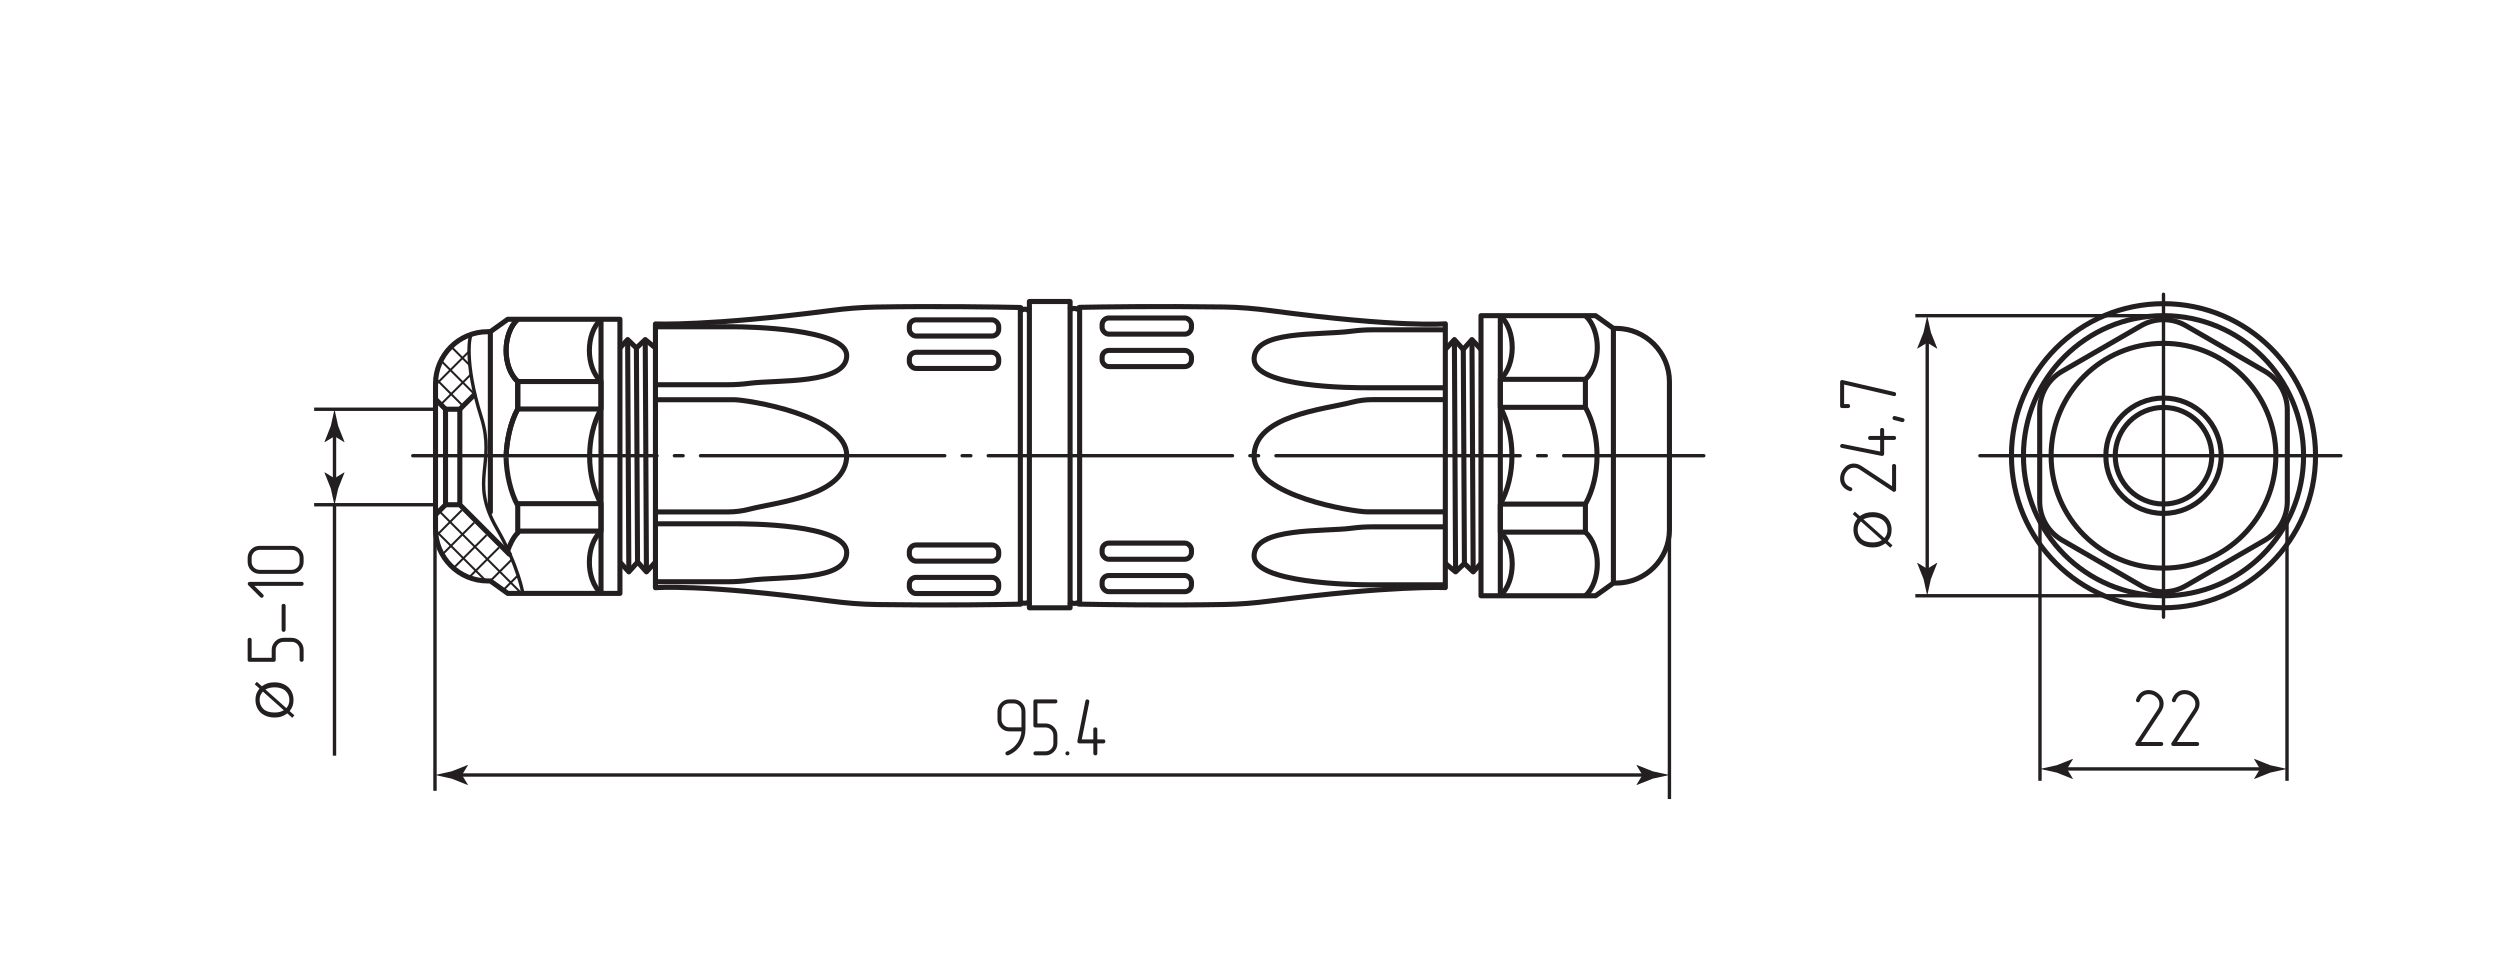 <?xml version="1.0" encoding="UTF-8"?>
<svg id="ffc_26_2p" xmlns="http://www.w3.org/2000/svg" version="1.1" viewBox="0 0 368.504 141.732">
  <defs>
    <style>
      .cls-1 {
        stroke-dasharray: 0 0 0 0 36 2.565 1.282 2.565;
      }

      .cls-1, .cls-2, .cls-3, .cls-4, .cls-5 {
        stroke-linejoin: round;
      }

      .cls-1, .cls-2, .cls-3, .cls-4, .cls-5, .cls-6 {
        fill: none;
        stroke: #231f20;
      }

      .cls-1, .cls-2, .cls-5 {
        stroke-linecap: round;
      }

      .cls-1, .cls-2, .cls-6 {
        stroke-width: .5px;
      }

      .cls-7 {
        fill: #231f20;
        stroke-width: 0px;
      }

      .cls-3 {
        stroke-width: .3px;
      }

      .cls-4, .cls-5 {
        stroke-width: .75px;
      }

      .cls-6 {
        stroke-miterlimit: 10;
      }
    </style>
  </defs>
  <g id="Middles">
    <line class="cls-1" x1="60.844" y1="67.174" x2="251.139" y2="67.174"/>
    <line class="cls-2" x1="291.843" y1="67.174" x2="345.048" y2="67.174"/>
    <line class="cls-2" x1="318.903" y1="90.972" x2="318.903" y2="43.375"/>
  </g>
  <g id="Texts">
    <path class="cls-7" d="M273.793,76.409l-.698-.623.312-.367.735.653c.317-.213.594-.356.831-.43.312-.099.661-.148,1.046-.148.557,0,1.053.113,1.488.338s.764.541.987.948.334.839.334,1.297c0,.341-.048.651-.145.928-.074.213-.216.461-.427.746l.698.623-.312.367-.731-.653c-.369.242-.683.404-.944.486s-.575.122-.941.122c-.559,0-1.057-.111-1.493-.334s-.768-.535-.993-.937c-.225-.402-.338-.849-.338-1.341,0-.332.044-.621.132-.87.088-.248.241-.516.459-.803ZM274.294,76.854c-.183.233-.308.436-.375.61-.067.175-.1.379-.1.614,0,.542.183.99.551,1.343.367.354.916.531,1.646.531.287,0,.542-.027.764-.082.166-.04.37-.122.612-.249l-3.099-2.768ZM274.676,76.55l3.088,2.757c.156-.19.265-.366.327-.527.082-.21.122-.438.122-.683,0-.539-.19-.985-.571-1.336s-.915-.527-1.603-.527c-.515,0-.969.105-1.362.315Z"/>
    <g>
      <path class="cls-7" d="M150.515,109.736c-.458.732-1.094,1.263-1.906,1.592-.024.008-.068.012-.133.012-.072,0-.137-.03-.193-.09-.056-.061-.084-.131-.084-.211,0-.128.064-.217.193-.265.683-.282,1.226-.732,1.628-1.351.161-.257.29-.525.386-.802.096-.278.145-.549.145-.814h-1.761c-.491,0-.905-.169-1.243-.507-.346-.346-.519-.764-.519-1.254v-1.183c0-.482.169-.9.506-1.254.346-.346.764-.519,1.255-.519h.591c.491,0,.909.173,1.255.519s.519.764.519,1.254v2.618c0,.812-.213,1.564-.639,2.256ZM150.563,104.862c0-.337-.113-.619-.338-.844s-.507-.338-.845-.338h-.591c-.338,0-.617.113-.838.338-.222.225-.332.507-.332.844v1.183c0,.161.03.312.091.452.06.141.145.266.253.374.109.108.233.193.374.253.141.06.292.09.453.09h1.773v-2.353Z"/>
      <path class="cls-7" d="M155.34,110.822c-.346.346-.76.519-1.242.519h-1.484c-.089,0-.159-.028-.211-.084s-.078-.125-.078-.205c0-.08.026-.151.078-.211.052-.061.123-.091.211-.091h1.484c.161,0,.312-.03.452-.09.141-.06.266-.143.374-.247s.193-.228.253-.368c.06-.141.09-.295.09-.464v-1.182c0-.169-.03-.324-.09-.465-.061-.141-.145-.263-.253-.368s-.233-.187-.374-.248c-.141-.06-.292-.09-.452-.09h-1.484c-.193,0-.29-.101-.29-.302v-3.535c0-.201.096-.302.29-.302h2.943c.201,0,.302.101.302.302,0,.081-.026.149-.079.205-.052.057-.126.084-.223.084h-2.642v2.956h1.183c.482,0,.896.173,1.242.519.346.337.519.752.519,1.243v1.182c0,.482-.173.897-.519,1.243Z"/>
      <path class="cls-7" d="M157.632,111.051c0,.072-.026.139-.078.199-.053.06-.127.09-.223.09-.089,0-.159-.028-.211-.084s-.078-.125-.078-.205c0-.08.026-.151.078-.211.052-.061.123-.091.211-.091.201,0,.301.101.301.302Z"/>
      <path class="cls-7" d="M162.639,108.988c.193,0,.29.097.29.29,0,.081-.026.151-.078.211-.053.061-.123.091-.211.091h-.893v1.472c0,.097-.028.169-.084.217s-.125.072-.205.072-.151-.026-.211-.079c-.061-.052-.091-.123-.091-.211v-1.472h-2.062c-.081,0-.149-.028-.205-.084-.057-.056-.084-.125-.084-.205v-.072l1.182-5.887c.04-.161.133-.242.277-.242.081,0,.151.028.211.084.06.057.09.125.09.205v.073l-1.11,5.537h1.701v-1.484c0-.193.101-.29.302-.29.072,0,.139.024.199.072.06.048.09.121.09.217v1.484h.893Z"/>
    </g>
    <g>
      <path class="cls-7" d="M279.487,72.212c0,.081-.032.149-.097.205-.064.057-.137.084-.217.084-.064,0-.113-.016-.145-.048l-4.898-3.233c-.273-.185-.563-.277-.869-.277-.394,0-.728.161-1.001.482-.282.322-.422.684-.422,1.086,0,.29.077.547.229.772.169.241.426.426.772.555.065.017.113.048.145.097s.048.101.048.157c0,.089-.026.163-.079.223-.052.061-.123.091-.211.091-.024,0-.061-.008-.109-.024-.482-.169-.84-.426-1.073-.772-.217-.297-.326-.655-.326-1.074,0-.555.193-1.058.579-1.508.395-.466.877-.7,1.448-.7.201,0,.398.032.591.096.193.064.394.165.603.302l4.439,2.932v-2.968c0-.201.101-.302.302-.302.072,0,.139.026.199.079.06.052.09.126.09.223v3.522Z"/>
      <path class="cls-7" d="M277.135,63.369c0-.193.097-.29.29-.29.081,0,.151.026.211.078.061.053.091.123.091.211v.893h1.472c.097,0,.169.028.217.084s.072.125.072.205-.026.151-.079.211c-.052.061-.123.091-.211.091h-1.472v2.062c0,.081-.028.149-.084.205-.056.057-.125.084-.205.084h-.072l-5.887-1.182c-.161-.04-.242-.133-.242-.277,0-.081.028-.151.084-.211.057-.06.125-.09.205-.09h.073l5.537,1.11v-1.701h-1.484c-.193,0-.29-.101-.29-.302,0-.072.024-.139.072-.199.048-.06.121-.09.217-.09h1.484v-.893Z"/>
      <path class="cls-7" d="M279.331,61.33l1.158.302c.161.041.241.133.241.277,0,.081-.028.153-.084.217-.057.064-.125.097-.205.097-.032,0-.061-.004-.084-.012l-1.17-.302c-.152-.032-.229-.125-.229-.277,0-.088.026-.163.078-.223.053-.061.119-.09.199-.09.041,0,.072.004.097.012Z"/>
      <path class="cls-7" d="M279.258,57.796c.153.04.229.137.229.289,0,.201-.092.302-.277.302-.032,0-.061-.004-.084-.012l-7.299-1.689v2.872h.591c.193,0,.29.101.29.301,0,.081-.026.149-.079.205-.052.057-.123.084-.211.084h-.881c-.201,0-.302-.096-.302-.29v-3.546c0-.088.026-.161.079-.217s.119-.084.199-.084c.032,0,.06.004.084.012l7.661,1.773Z"/>
    </g>
    <g>
      <path class="cls-7" d="M315.035,109.968c-.081,0-.149-.032-.205-.097-.057-.064-.084-.137-.084-.217,0-.064.016-.113.048-.145l3.233-4.898c.185-.273.277-.563.277-.869,0-.394-.161-.728-.482-1.001-.322-.282-.684-.422-1.086-.422-.29,0-.547.077-.772.229-.241.169-.426.426-.555.772-.017.065-.048.113-.097.145s-.101.048-.157.048c-.089,0-.163-.026-.223-.079-.061-.052-.091-.123-.091-.211,0-.024.008-.061.024-.109.169-.482.426-.84.772-1.073.297-.217.655-.326,1.074-.326.555,0,1.058.193,1.508.579.466.395.7.877.7,1.448,0,.201-.032.398-.096.591-.064.193-.165.394-.302.603l-2.932,4.439h2.968c.201,0,.302.101.302.302,0,.072-.026.139-.079.199-.052.06-.126.09-.223.09h-3.522Z"/>
      <path class="cls-7" d="M320.331,109.968c-.081,0-.149-.032-.205-.097-.057-.064-.084-.137-.084-.217,0-.064.016-.113.048-.145l3.233-4.898c.185-.273.277-.563.277-.869,0-.394-.161-.728-.482-1.001-.322-.282-.684-.422-1.086-.422-.29,0-.547.077-.772.229-.241.169-.426.426-.555.772-.017.065-.048.113-.097.145s-.101.048-.157.048c-.089,0-.163-.026-.223-.079-.061-.052-.091-.123-.091-.211,0-.024.008-.061.024-.109.169-.482.426-.84.772-1.073.297-.217.655-.326,1.074-.326.555,0,1.058.193,1.508.579.466.395.7.877.7,1.448,0,.201-.032.398-.096.591-.064.193-.165.394-.302.603l-2.932,4.439h2.968c.201,0,.302.101.302.302,0,.072-.026.139-.079.199-.052.06-.126.09-.223.09h-3.522Z"/>
    </g>
    <path class="cls-7" d="M38.244,101.489l-.696-.622.311-.367.733.652c.316-.212.592-.355.829-.429.311-.099.659-.148,1.044-.148.555,0,1.05.112,1.485.337s.763.54.985.946.333.837.333,1.294c0,.341-.048.649-.144.926-.074.212-.216.46-.426.744l.696.622-.311.367-.729-.652c-.368.242-.682.404-.942.485s-.573.122-.939.122c-.558,0-1.054-.111-1.49-.333s-.766-.534-.991-.935c-.225-.401-.337-.847-.337-1.338,0-.331.044-.62.131-.868.088-.248.24-.515.457-.801ZM38.744,101.933c-.183.232-.307.435-.374.609-.067.174-.1.378-.1.613,0,.541.183.987.55,1.34.366.353.914.529,1.642.529.286,0,.541-.027.763-.081.165-.039.369-.122.611-.248l-3.091-2.762ZM39.125,101.63l3.08,2.751c.155-.19.264-.365.326-.526.081-.21.122-.437.122-.681,0-.538-.19-.982-.57-1.333s-.913-.526-1.599-.526c-.513,0-.966.105-1.359.315Z"/>
    <g>
      <path class="cls-7" d="M44.235,94.537c.346.346.519.76.519,1.242v1.484c0,.089-.028.159-.084.211s-.125.078-.205.078c-.08,0-.151-.026-.211-.078-.061-.052-.091-.123-.091-.211v-1.484c0-.161-.03-.312-.09-.452-.06-.141-.143-.266-.247-.374s-.228-.193-.368-.253c-.141-.06-.295-.09-.464-.09h-1.182c-.169,0-.324.03-.465.09-.141.061-.263.145-.368.253s-.187.233-.248.374c-.06.141-.09.292-.09.452v1.484c0,.193-.101.29-.302.29h-3.535c-.201,0-.302-.096-.302-.29v-2.943c0-.201.101-.302.302-.302.081,0,.149.026.205.079.057.052.084.126.084.223v2.642h2.956v-1.183c0-.482.173-.896.519-1.242.337-.346.752-.519,1.243-.519h1.182c.482,0,.897.173,1.243.519Z"/>
      <path class="cls-7" d="M42.1,92.836c0,.089-.028.161-.084.217-.057.057-.125.084-.205.084-.081,0-.151-.026-.211-.079-.06-.052-.09-.126-.09-.223v-3.535c0-.193.101-.29.302-.29.08,0,.148.024.205.073.056.048.084.121.084.217v3.535Z"/>
      <path class="cls-7" d="M44.682,85.851c.048.057.072.125.072.205,0,.081-.026.151-.079.211-.052.06-.123.09-.211.09h-6.961l1.267,1.255c.064.064.097.132.097.205,0,.081-.03.151-.09.211-.061.061-.131.09-.211.09-.072,0-.141-.032-.205-.096l-1.761-1.762c-.056-.048-.084-.112-.084-.193,0-.08.026-.151.079-.211.052-.061.123-.09.211-.09h7.661c.097,0,.169.028.217.084Z"/>
      <path class="cls-7" d="M44.235,80.978c.346.346.519.764.519,1.255v.591c0,.491-.169.905-.507,1.243-.346.346-.764.519-1.254.519h-4.717c-.482,0-.9-.169-1.254-.506-.346-.346-.519-.764-.519-1.255v-.591c0-.491.173-.909.519-1.255.338-.346.756-.519,1.254-.519h4.717c.482,0,.897.173,1.243.519ZM38.275,81.05c-.161,0-.312.03-.452.091-.141.06-.266.145-.374.253-.108.109-.195.233-.259.374-.064.141-.097.296-.097.465v.591c0,.161.03.312.09.453.061.141.145.265.253.374.109.108.233.193.374.253.141.061.295.091.464.091h4.717c.161,0,.312-.03.452-.091.141-.06.266-.145.374-.253s.193-.233.253-.374c.061-.141.09-.292.09-.453v-.591c0-.338-.11-.62-.332-.845s-.5-.338-.838-.338h-4.717Z"/>
    </g>
  </g>
  <g id="Sections">
    <line class="cls-3" x1="72.278" y1="85.634" x2="75.385" y2="82.526"/>
    <line class="cls-3" x1="69.205" y1="85.047" x2="73.556" y2="80.696"/>
    <line class="cls-3" x1="67.008" y1="83.584" x2="71.726" y2="78.867"/>
    <line class="cls-3" x1="65.251" y1="81.682" x2="69.896" y2="77.037"/>
    <line class="cls-3" x1="64.271" y1="79.003" x2="68.066" y2="75.207"/>
    <line class="cls-3" x1="76.926" y1="87.521" x2="64.857" y2="75.452"/>
    <line class="cls-3" x1="74.175" y1="86.988" x2="76.316" y2="84.847"/>
    <line class="cls-3" x1="71.636" y1="85.628" x2="64.196" y2="78.189"/>
    <line class="cls-3" x1="64.972" y1="59.624" x2="69.404" y2="55.193"/>
    <line class="cls-3" x1="64.196" y1="56.741" x2="69.14" y2="51.797"/>
    <line class="cls-3" x1="69.262" y1="53.861" x2="66.502" y2="51.102"/>
    <line class="cls-3" x1="69.937" y1="58.095" x2="65.157" y2="53.315"/>
    <line class="cls-3" x1="68.061" y1="59.646" x2="64.231" y2="55.816"/>
  </g>
  <g id="BreakLine">
    <path class="cls-6" d="M69.61,49.238c-.453-.243-1.212,4.248,1.316,12.206,2.222,6.993-1.787,9.324,2.282,16.392,3.217,5.589,3.867,9.629,3.867,9.629"/>
  </g>
  <g id="Pointers">
    <g>
      <line class="cls-6" x1="67.379" y1="114.236" x2="242.816" y2="114.236"/>
      <path class="cls-7" d="M68.097,114.236l.877-1.441-.049-.033-2.35.933c-.819.18-1.637.36-2.456.54.819.18,1.637.36,2.456.54l2.35.933.049-.025-.877-1.449Z"/>
      <path class="cls-7" d="M242.098,114.236l-.877-1.441.049-.033,2.35.933c.819.18,1.637.36,2.456.54-.819.18-1.637.36-2.456.54l-2.35.933-.049-.025.877-1.449Z"/>
    </g>
    <g>
      <line class="cls-6" x1="284.074" y1="49.793" x2="284.074" y2="84.555"/>
      <path class="cls-7" d="M284.074,50.51l1.441.877.033-.049-.933-2.35c-.18-.819-.36-1.637-.54-2.456-.18.819-.36,1.637-.54,2.456l-.933,2.35.025.049,1.449-.877Z"/>
      <path class="cls-7" d="M284.074,83.837l1.441-.877.033.049-.933,2.35c-.18.819-.36,1.637-.54,2.456-.18-.819-.36-1.637-.54-2.456l-.933-2.35.025-.049,1.449.877Z"/>
    </g>
    <g>
      <line class="cls-6" x1="303.958" y1="113.342" x2="333.848" y2="113.342"/>
      <path class="cls-7" d="M304.676,113.342l.877-1.441-.049-.033-2.35.933c-.819.18-1.637.36-2.456.54.819.18,1.637.36,2.456.54l2.35.933.049-.025-.877-1.449Z"/>
      <path class="cls-7" d="M333.13,113.342l-.877-1.441.049-.033,2.35.933c.819.18,1.637.36,2.456.54-.819.18-1.637.36-2.456.54l-2.35.933-.049-.025.877-1.449Z"/>
    </g>
    <g>
      <line class="cls-6" x1="49.305" y1="71.216" x2="49.305" y2="63.584"/>
      <path class="cls-7" d="M49.305,70.498l-1.441-.877-.033.049.933,2.35c.18.819.36,1.637.54,2.456.18-.819.36-1.637.54-2.456l.933-2.35-.025-.049-1.449.877Z"/>
      <path class="cls-7" d="M49.305,64.302l-1.441.877-.033-.049.933-2.35c.18-.819.36-1.637.54-2.456.18.819.36,1.637.54,2.456l.933,2.35-.025.049-1.449-.877Z"/>
    </g>
  </g>
  <g id="_Сallout" data-name="Сallout">
    <line class="cls-6" x1="246.076" y1="117.781" x2="246.076" y2="78.079"/>
    <line class="cls-6" x1="318.445" y1="46.532" x2="282.323" y2="46.532"/>
    <line class="cls-6" x1="318.903" y1="87.816" x2="282.323" y2="87.816"/>
    <line class="cls-6" x1="300.697" y1="76.956" x2="300.697" y2="115.094"/>
    <line class="cls-6" x1="337.109" y1="76.498" x2="337.109" y2="115.094"/>
    <line class="cls-6" x1="64.118" y1="116.565" x2="64.118" y2="78.189"/>
    <line class="cls-6" x1="64.118" y1="60.323" x2="46.305" y2="60.323"/>
    <line class="cls-6" x1="64.118" y1="74.398" x2="46.305" y2="74.398"/>
    <line class="cls-6" x1="49.305" y1="74.318" x2="49.305" y2="111.386"/>
  </g>
  <g id="BaseContour">
    <path class="cls-4" d="M91.378,47.062v40.403h-16.534l-2.566-1.832h-.391c-4.247,0-7.691-3.451-7.691-7.698v-21.344c0-4.247,3.444-7.698,7.691-7.698h.391l2.566-1.832h16.534Z"/>
    <line class="cls-4" x1="88.591" y1="47.06" x2="88.591" y2="87.468"/>
    <path class="cls-4" d="M74.599,67.399c.045-2.371.646-5.176,1.717-7.115v-4.041c-2.289-2.1-2.289-7.083,0-9.183"/>
    <path class="cls-4" d="M88.591,87.468c-2.289-2.102-2.289-7.083,0-9.184v-4.041c-2.236-4.05-2.236-9.909,0-13.959v-4.041c-2.289-2.1-2.289-7.083,0-9.183"/>
    <line class="cls-4" x1="76.316" y1="56.242" x2="88.591" y2="56.242"/>
    <line class="cls-4" x1="76.316" y1="60.284" x2="88.377" y2="60.284"/>
    <line class="cls-4" x1="76.172" y1="74.243" x2="88.591" y2="74.243"/>
    <line class="cls-4" x1="76.316" y1="78.284" x2="88.591" y2="78.284"/>
    <polyline class="cls-4" points="64.196 58.848 65.671 60.323 65.671 74.398 64.118 75.95"/>
    <polyline class="cls-4" points="65.671 74.398 67.778 74.398 75.062 81.682 74.954 81.574"/>
    <polyline class="cls-4" points="65.671 60.323 67.778 60.323 70.058 58.042"/>
    <line class="cls-4" x1="67.778" y1="60.323" x2="67.778" y2="74.243"/>
    <path class="cls-4" d="M74.599,67.399c.045-2.371.646-5.176,1.717-7.115v-4.041c-2.289-2.1-2.289-7.083,0-9.183"/>
    <path class="cls-4" d="M74.599,67.399c.045,2.371.646,5.176,1.717,7.115v4.041c-.625.574-1.217,1.806-1.501,2.692"/>
    <line class="cls-4" x1="95.285" y1="84.292" x2="95.11" y2="50.146"/>
    <line class="cls-4" x1="93.974" y1="82.954" x2="93.806" y2="51.295"/>
    <line class="cls-4" x1="92.692" y1="84.292" x2="92.517" y2="50.146"/>
    <polyline class="cls-4" points="91.362 82.842 92.692 84.292 93.989 82.842 95.285 84.292 96.616 82.842"/>
    <polyline class="cls-4" points="91.362 51.295 92.517 50.056 93.806 51.295 95.11 50.056 96.616 51.295"/>
    <line class="cls-4" x1="214.379" y1="50.056" x2="214.554" y2="84.201"/>
    <line class="cls-4" x1="215.69" y1="51.394" x2="215.857" y2="83.052"/>
    <line class="cls-4" x1="216.971" y1="50.056" x2="217.146" y2="84.201"/>
    <polyline class="cls-4" points="218.301 51.505 216.971 50.056 215.674 51.505 214.379 50.056 213.047 51.505"/>
    <polyline class="cls-4" points="218.301 83.052 217.146 84.292 215.857 83.052 214.554 84.292 213.047 83.052"/>
    <path class="cls-4" d="M339.55,67.176c0,11.402-9.245,20.645-20.648,20.645s-20.645-9.243-20.645-20.645,9.243-20.648,20.645-20.648,20.648,9.245,20.648,20.648Z"/>
    <path class="cls-4" d="M311.772,71.293"/>
    <path class="cls-4" d="M327.403,67.176c0,4.694-3.804,8.5-8.5,8.5s-8.5-3.806-8.5-8.5,3.806-8.501,8.5-8.501,8.5,3.806,8.5,8.501Z"/>
    <path class="cls-4" d="M300.655,60.436v13.477c0,2.35,1.255,4.522,3.29,5.696l11.67,6.737c2.035,1.176,4.543,1.176,6.577,0l11.67-6.737c2.035-1.174,3.29-3.346,3.29-5.696v-13.477c0-2.348-1.255-4.519-3.29-5.696l-11.67-6.737c-2.035-1.174-4.543-1.174-6.577,0l-11.67,6.737c-2.035,1.176-3.29,3.348-3.29,5.696Z"/>
    <path class="cls-4" d="M326.02,67.176c0,3.931-3.185,7.117-7.117,7.117s-7.117-3.187-7.117-7.117,3.187-7.118,7.117-7.118,7.117,3.187,7.117,7.118Z"/>
    <path class="cls-4" d="M335.467,67.177c0,9.148-7.413,16.564-16.564,16.564s-16.564-7.416-16.564-16.564,7.416-16.567,16.564-16.567,16.564,7.416,16.564,16.567Z"/>
    <path class="cls-4" d="M218.301,87.816v-41.285h16.895l2.622,1.872h.4c4.339,0,7.859,3.526,7.859,7.866v21.81c0,4.339-3.519,7.866-7.859,7.866h-.4l-2.622,1.872h-16.895Z"/>
    <line class="cls-4" x1="237.818" y1="85.944" x2="237.818" y2="48.403"/>
    <line class="cls-4" x1="221.149" y1="87.819" x2="221.149" y2="46.529"/>
    <path class="cls-4" d="M233.692,46.529c2.339,2.148,2.339,7.237,0,9.385v4.129c2.285,4.138,2.285,10.125,0,14.264v4.129c2.339,2.146,2.339,7.237,0,9.383"/>
    <path class="cls-4" d="M221.149,46.529c2.339,2.148,2.339,7.237,0,9.385v4.129c2.285,4.138,2.285,10.125,0,14.264v4.129c2.339,2.146,2.339,7.237,0,9.383"/>
    <line class="cls-4" x1="233.692" y1="78.436" x2="221.149" y2="78.436"/>
    <line class="cls-4" x1="233.692" y1="74.306" x2="221.368" y2="74.306"/>
    <line class="cls-4" x1="233.692" y1="60.043" x2="221.149" y2="60.043"/>
    <line class="cls-4" x1="233.692" y1="55.913" x2="221.149" y2="55.913"/>
    <path class="cls-4" d="M213.005,58.906h-10.659c-1.062,0-2.111.134-3.126.398-4.063,1.055-14.364,1.924-14.364,7.952,0,5.881,14.687,8.189,16.631,8.189h11.733"/>
    <path class="cls-4" d="M213.005,48.615h-10.659c-1.062,0-2.111.072-3.126.205-4.95.65-14.364-.204-14.364,4.107,0,4.229,14.687,4.229,16.631,4.229h11.733"/>
    <path class="cls-4" d="M213.005,77.656h-10.659c-1.062,0-2.111.069-3.126.205-4.063.545-14.384-.205-14.364,4.107.018,3.976,14.687,4.229,16.631,4.229h11.733"/>
    <rect class="cls-4" x="162.452" y="51.652" width="13.172" height="2.382" rx=".991" ry=".991"/>
    <rect class="cls-4" x="162.452" y="46.873" width="13.172" height="2.382" rx=".991" ry=".991"/>
    <rect class="cls-4" x="162.452" y="84.833" width="13.172" height="2.382" rx=".991" ry=".991"/>
    <rect class="cls-4" x="162.452" y="80.053" width="13.172" height="2.382" rx=".991" ry=".991"/>
    <line class="cls-4" x1="150.4" y1="45.346" x2="150.4" y2="89.034"/>
    <line class="cls-4" x1="159.14" y1="45.346" x2="159.14" y2="89.034"/>
    <path class="cls-4" d="M96.658,75.458h10.659c1.062,0,2.111-.134,3.126-.398,4.063-1.055,14.364-1.924,14.364-7.952,0-5.881-14.687-8.189-16.631-8.189h-11.733"/>
    <path class="cls-4" d="M96.658,85.749h10.659c1.062,0,2.111-.072,3.126-.205,4.95-.65,14.364.204,14.364-4.107,0-4.229-14.687-4.229-16.631-4.229h-11.733"/>
    <path class="cls-4" d="M96.658,56.708h10.659c1.062,0,2.111-.069,3.126-.205,4.063-.545,14.384.205,14.364-4.107-.018-3.976-14.687-4.229-16.631-4.229h-11.733"/>
    <rect class="cls-4" x="134.039" y="80.329" width="13.172" height="2.382" rx=".991" ry=".991" transform="translate(281.249 163.04) rotate(-180)"/>
    <rect class="cls-4" x="134.039" y="85.109" width="13.172" height="2.382" rx=".991" ry=".991" transform="translate(281.249 172.599) rotate(180)"/>
    <rect class="cls-4" x="134.039" y="47.149" width="13.172" height="2.382" rx=".991" ry=".991" transform="translate(281.249 96.68) rotate(180)"/>
    <rect class="cls-4" x="134.039" y="51.929" width="13.172" height="2.382" rx=".991" ry=".991" transform="translate(281.249 106.239) rotate(-180)"/>
    <path class="cls-4" d="M341.315,67.176c0,12.378-10.036,22.411-22.413,22.411s-22.411-10.033-22.411-22.411,10.033-22.413,22.411-22.413,22.413,10.036,22.413,22.413Z"/>
    <line class="cls-5" x1="72.278" y1="48.894" x2="72.278" y2="75.466"/>
    <path class="cls-4" d="M213.043,47.731v38.88s-7.85-.35-25.85,1.98c-2.2.29-4.41.47-6.63.51-8.81.16-18.138.013-21.515-.053-.191-.004-.132-.272-.261-.192-.195.12-.629.12-.781.005-.208-.157-.273.159-.273.159v.57h-6v-.56s-.144-.276-.421-.15c-.111.05-.482.047-.63-.019-.074-.033-.147.193-.239.194-2.921.061-11.107.199-21.169.055-2.35-.03-4.68-.23-7.01-.54-18.9-2.53-25.65-1.94-25.65-1.94v-38.88s7.86.35,25.85-1.98c2.21-.29,4.41-.47,6.63-.51,8.946-.162,18.108-.002,21.307.064.115.002.27.383.357.336.194-.105.425-.137.618.01.204.156.358-.32.358-.32v-.91h6v.89s.206.259.406.171c.168-.073.396-.03.594.054.127.054.236-.249.407-.253,3.096-.062,11.348-.194,21.243-.052,2.35.03,4.69.24,7.02.55,18.9,2.52,25.64,1.93,25.64,1.93Z"/>
    <line class="cls-4" x1="157.733" y1="45.346" x2="157.733" y2="89.034"/>
    <line class="cls-4" x1="151.733" y1="45.346" x2="151.733" y2="89.034"/>
  </g>
</svg>